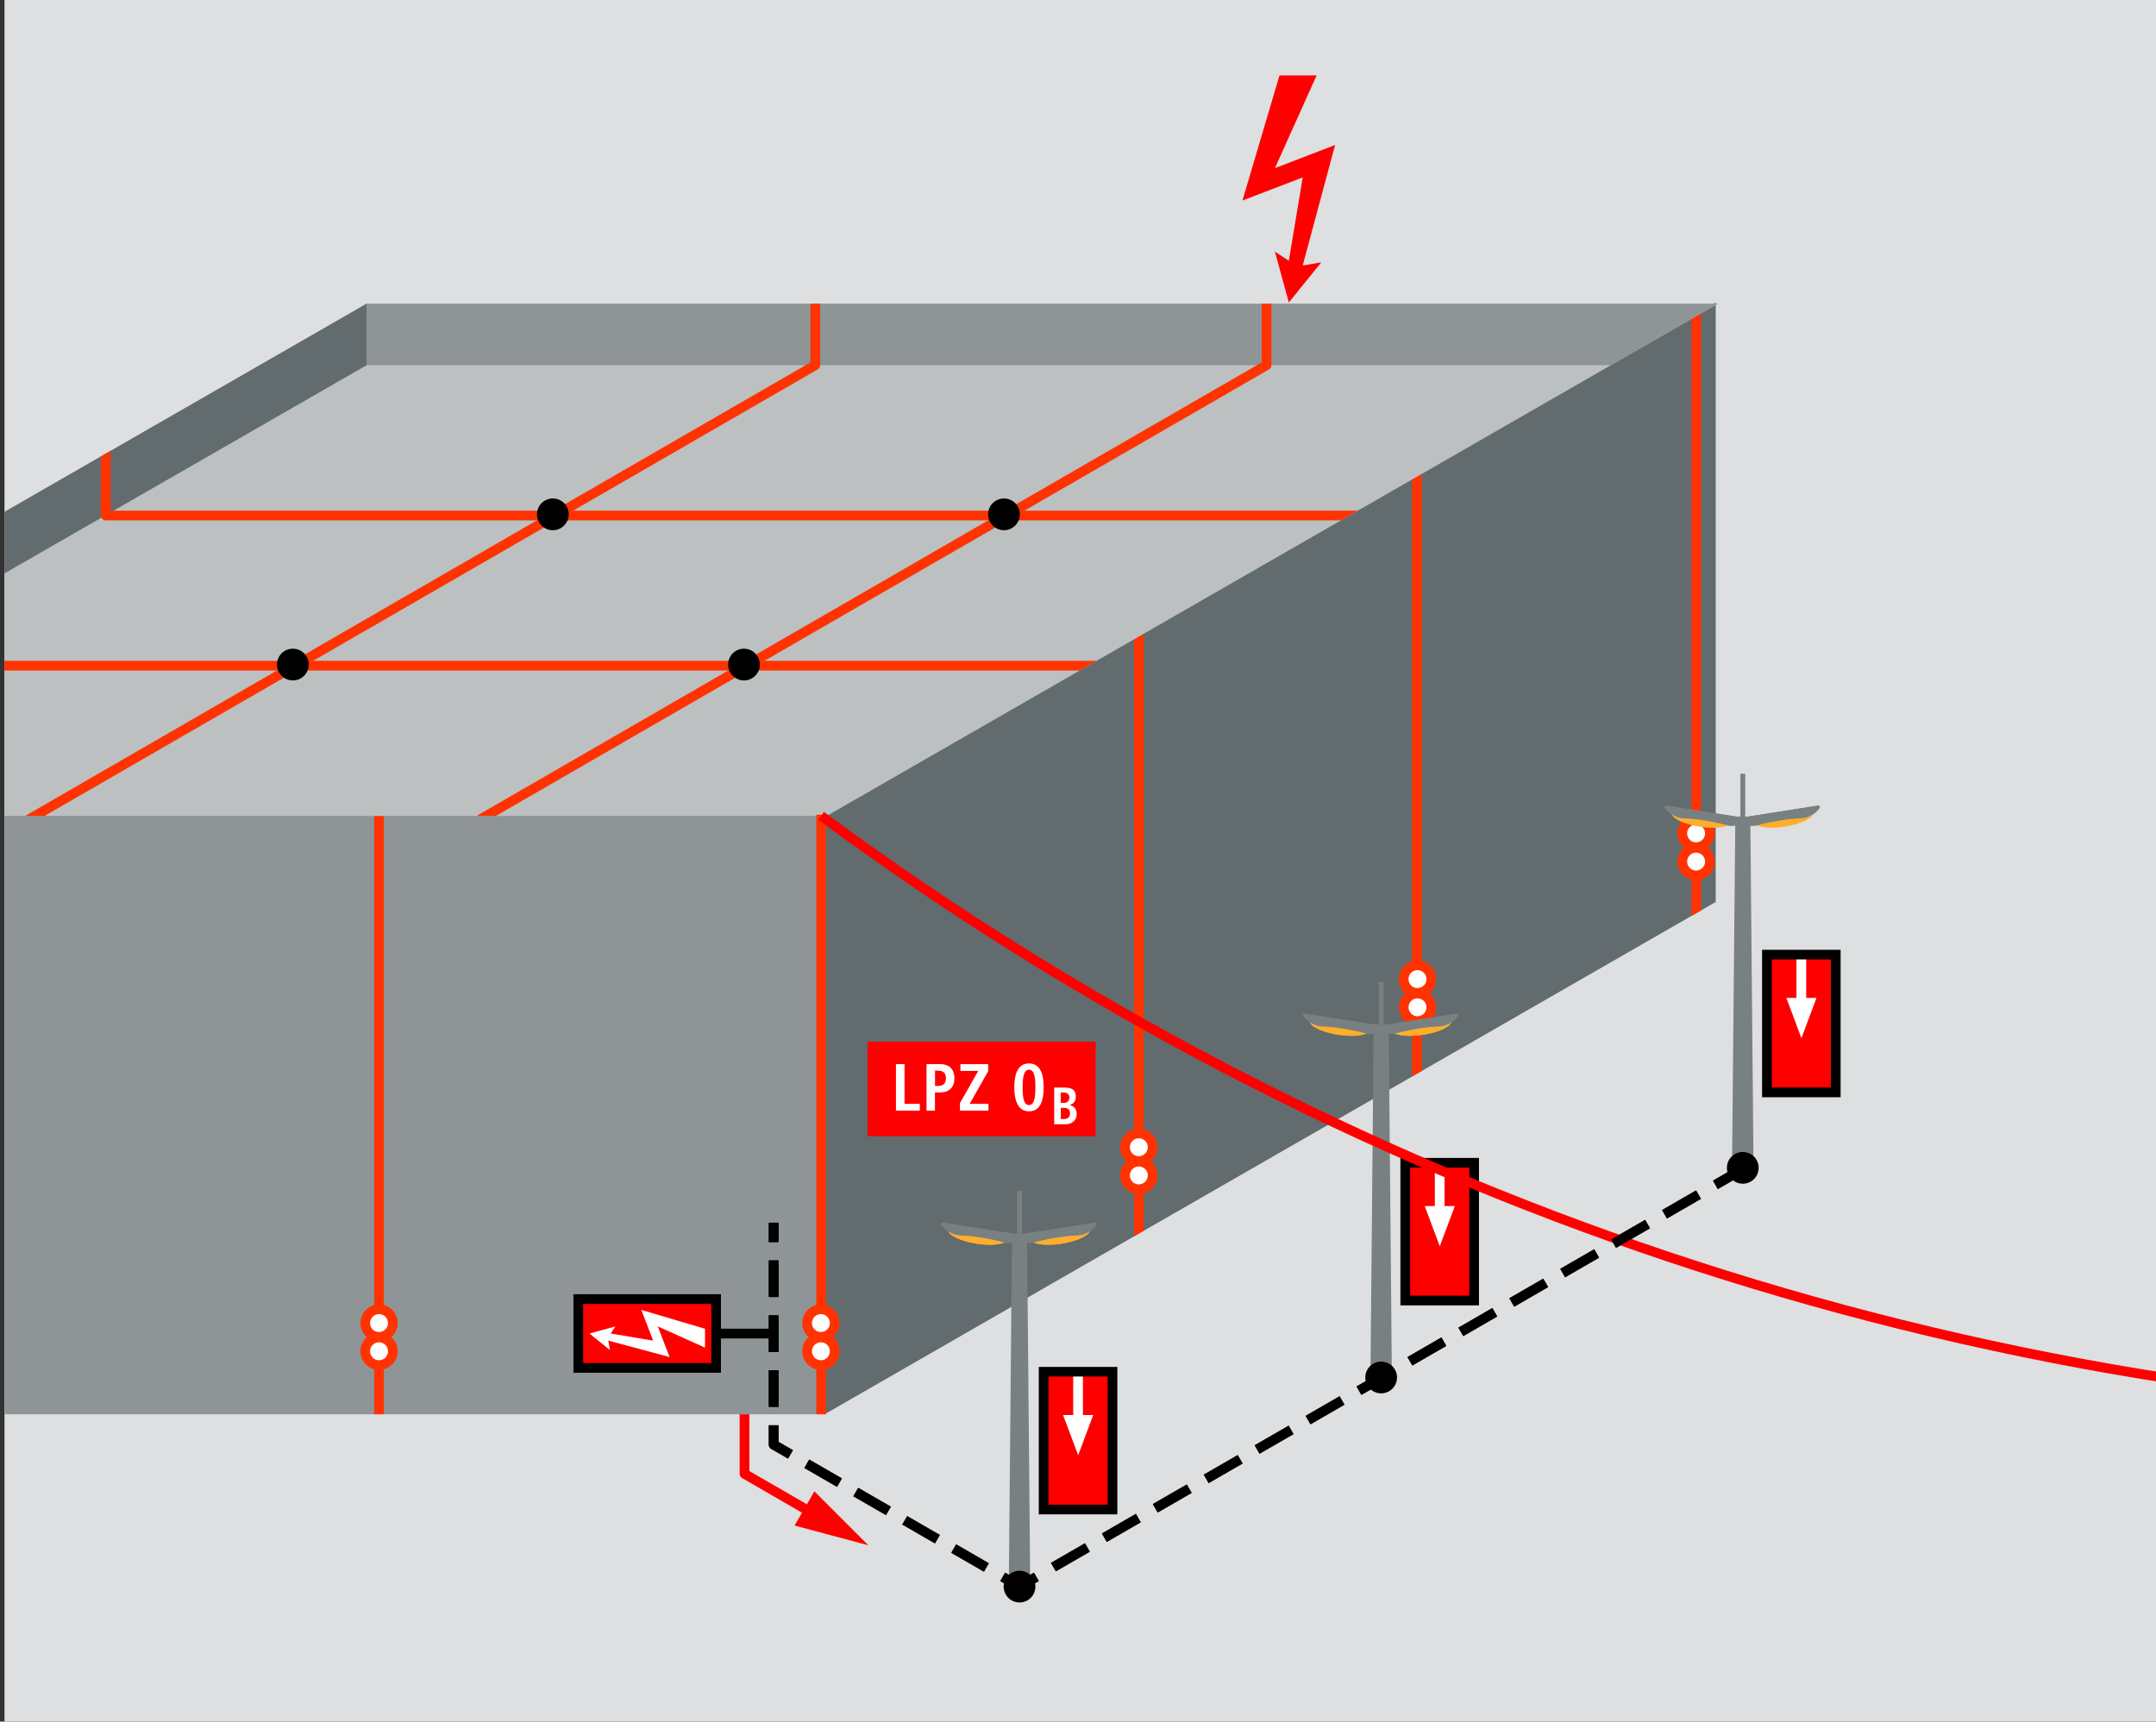<?xml version="1.0" encoding="utf-8"?>
<!-- Generator: Adobe Illustrator 24.0.3, SVG Export Plug-In . SVG Version: 6.00 Build 0)  -->
<svg version="1.1" xmlns="http://www.w3.org/2000/svg" xmlns:xlink="http://www.w3.org/1999/xlink" x="0px" y="0px"
	 viewBox="0 0 221.77 177.11" style="enable-background:new 0 0 221.77 177.11;" xml:space="preserve">
<rect x="0" y="0" width="221.77" height="177.11" fill="#333333" stroke="none"/>
<style type="text/css">
	.st0{fill:#FF0001;}
	.st1{fill:none;stroke:#000000;stroke-miterlimit:3.864;}
	.st2{fill-rule:evenodd;clip-rule:evenodd;fill:#FFFFFF;}
	.st3{fill-rule:evenodd;clip-rule:evenodd;fill:#FF0001;}
	.st4{fill:#FFFFFF;stroke:#FF3301;stroke-miterlimit:3.864;}
	.st5{fill-rule:evenodd;clip-rule:evenodd;fill:none;stroke:#FFFFFF;stroke-width:1;stroke-miterlimit:3.864;}
	.st6{fill:#FFFFFF;}
	.st7{fill:none;stroke:#000000;stroke-width:1;stroke-miterlimit:3.864;}
	.st8{fill:none;stroke:#000000;stroke-linejoin:round;stroke-miterlimit:10;}
	.st9{fill:none;stroke:#FF0001;stroke-linejoin:round;stroke-miterlimit:10;}
	.st10{clip-path:url(#SVGID_2_);fill:#DDDFE0;}
	.st11{clip-path:url(#SVGID_2_);fill:#8F9597;}
	.st12{clip-path:url(#SVGID_2_);fill:none;stroke:#FF3301;stroke-linejoin:round;stroke-miterlimit:10;}
	.st13{clip-path:url(#SVGID_2_);}
	.st14{clip-path:url(#SVGID_4_);fill:#626B6D;}
	.st15{clip-path:url(#SVGID_4_);fill:none;stroke:#FF3301;stroke-linejoin:round;stroke-miterlimit:10;}
	.st16{clip-path:url(#SVGID_6_);fill:#BCC0C0;}
	.st17{clip-path:url(#SVGID_6_);fill:#8F9597;}
	.st18{clip-path:url(#SVGID_6_);fill:#626B6D;}
	.st19{clip-path:url(#SVGID_6_);fill:none;stroke:#FF3301;stroke-linejoin:round;stroke-miterlimit:10;}
	.st20{clip-path:url(#SVGID_2_);fill-rule:evenodd;clip-rule:evenodd;fill:#FF0001;}
	.st21{fill:none;stroke:#000000;stroke-linejoin:round;}
	.st22{fill:none;stroke:#000000;stroke-linejoin:round;stroke-dasharray:4.033,2.016;}
	.st23{fill:none;stroke:#000000;stroke-linejoin:round;stroke-dasharray:3.878,1.939;}
	.st24{fill:none;stroke:#000000;stroke-linejoin:round;stroke-dasharray:3.767,1.883;}
	.st25{fill:none;stroke:#FF0001;stroke-linejoin:round;}
	.st26{fill:#FEC25A;}
	.st27{fill:#788082;}
	.st28{fill:#FEAE2B;}
	.st29{fill:none;stroke:#788082;stroke-width:0.5;stroke-miterlimit:10;}
	.st30{opacity:0.3;clip-path:url(#SVGID_2_);fill:none;}
	.st31{clip-path:url(#SVGID_2_);fill:none;stroke:#FF0001;stroke-miterlimit:10;}
	.st32{clip-path:url(#SVGID_2_);fill:none;stroke:#000000;stroke-linejoin:round;stroke-miterlimit:10;}
</style>
<symbol  id="BS-Ableiter_Red" viewBox="-4.04 -7.59 8.09 15.17">
	<polygon class="st0" points="-3.54,7.09 3.54,7.09 3.54,-7.09 -3.54,-7.09 -3.54,7.09 	"/>
	<polygon class="st1" points="-3.54,7.09 3.54,7.09 3.54,-7.09 -3.54,-7.09 -3.54,7.09 	"/>
	<polygon class="st2" points="1.45,5.94 -0.49,5.94 -2.43,-0.61 0.73,0.61 0,-3.76 -0.73,-3.27 0,-5.94 1.7,-3.84 0.73,-4 2.42,2.3 
		2.43,2.3 -0.73,1.09 	"/>
</symbol>
<symbol  id="Kontaktstelle" viewBox="-2.04 -2.04 4.08 4.08">
	<g>
		<path d="M2.04,0c0-1.13-0.91-2.04-2.04-2.04c-1.13,0-2.04,0.92-2.04,2.04c0,1.13,0.91,2.04,2.04,2.04C1.13,2.04,2.04,1.13,2.04,0z
			"/>
	</g>
</symbol>
<symbol  id="LPZ_0B" viewBox="-16.76 -6.95 33.51 13.89">
	<rect x="-16.76" y="-6.95" class="st3" width="33.51" height="13.89"/>
	<polygon class="st2" points="-12.59,3.65 -11.33,3.65 -11.33,-2.19 -9.08,-2.19 -9.08,-3.19 -12.59,-3.19 	"/>
	<path class="st2" d="M-6.38,0.44c0.75,0,1.13,0.38,1.13,1.13c0,0.75-0.38,1.12-1.13,1.12h-0.47V0.44H-6.38z M-8.1,3.65h1.96
		c0.69,0,1.22-0.18,1.59-0.54C-4.18,2.74-4,2.23-4,1.57c0-0.66-0.18-1.17-0.55-1.54c-0.37-0.36-0.9-0.55-1.6-0.55h-0.71v-2.67H-8.1
		V3.65z"/>
	<polygon class="st2" points="-3.19,-2.09 -0.5,2.65 -3.12,2.65 -3.12,3.65 0.96,3.65 0.96,2.61 -1.76,-2.19 1,-2.19 1,-3.19 
		-3.19,-3.19 	"/>
	<path class="st2" d="M6.96-2.37c0.36,0,0.61,0.24,0.75,0.72C7.84-1.23,7.9-0.61,7.9,0.23c0,0.85-0.06,1.47-0.18,1.86
		c-0.14,0.49-0.4,0.74-0.76,0.74c-0.35,0-0.6-0.24-0.75-0.73C6.08,1.7,6.02,1.07,6.02,0.23c0-0.85,0.06-1.47,0.18-1.86
		C6.34-2.12,6.6-2.37,6.96-2.37z M6.96,3.75c0.8,0,1.39-0.38,1.75-1.13c0.28-0.58,0.41-1.38,0.41-2.39c0-1.01-0.14-1.81-0.41-2.39
		C8.35-2.91,7.77-3.29,6.96-3.29c-0.8,0-1.38,0.38-1.73,1.13C4.94-1.58,4.8-0.78,4.8,0.23c0,1.02,0.14,1.82,0.41,2.39
		C5.57,3.37,6.15,3.75,6.96,3.75z"/>
	<path class="st2" d="M11.61-2.05h0.51c0.24,0,0.43,0.08,0.57,0.23c0.14,0.15,0.2,0.34,0.2,0.57c0,0.23-0.07,0.4-0.21,0.53
		c-0.14,0.13-0.34,0.19-0.58,0.19h-0.48V-2.05z M11.61-4.42h0.55c0.26,0,0.46,0.08,0.61,0.22c0.14,0.15,0.22,0.35,0.22,0.6
		c0,0.25-0.07,0.45-0.19,0.58c-0.15,0.16-0.37,0.24-0.66,0.24h-0.51V-4.42z M10.65,0.2h1.57c0.56,0,0.97-0.11,1.23-0.32
		c0.26-0.21,0.39-0.55,0.39-1.01c0-0.38-0.1-0.68-0.31-0.89c-0.13-0.13-0.32-0.25-0.58-0.35c0.36-0.09,0.63-0.26,0.8-0.52
		c0.14-0.21,0.22-0.47,0.22-0.79c0-0.48-0.16-0.85-0.48-1.12c-0.3-0.26-0.7-0.39-1.19-0.39h-1.64V0.2z"/>
</symbol>
<symbol  id="Trennstelle" viewBox="-1.92 -3.37 3.85 6.74">
	<g>
		<path class="st4" d="M-1.42,1.45c0,0.79,0.64,1.42,1.42,1.42c0.79,0,1.42-0.64,1.42-1.42c0-0.79-0.64-1.42-1.42-1.42
			C-0.79,0.02-1.42,0.66-1.42,1.45z"/>
	</g>
	<path class="st4" d="M-1.42-1.45c0,0.79,0.64,1.42,1.42,1.42c0.79,0,1.42-0.64,1.42-1.42c0-0.79-0.64-1.42-1.42-1.42
		C-0.79-2.87-1.42-2.23-1.42-1.45z"/>
</symbol>
<symbol  id="ÜS-Ableiter_Red" viewBox="-4.04 -7.59 8.09 15.17">
	<polygon class="st0" points="-3.54,-7.09 -3.54,7.09 3.54,7.09 3.54,-7.09 -3.54,-7.09 	"/>
	<line class="st5" x1="0" y1="7.09" x2="0" y2="1.27"/>
	<polygon class="st6" points="-1.54,2.63 1.56,2.63 0.01,-1.51 	"/>
	<g>
		<polygon class="st7" points="-3.54,-7.09 -3.54,7.09 3.54,7.09 3.54,-7.09 -3.54,-7.09 		"/>
	</g>
</symbol>
<g id="Fond">
</g>
<g id="Klotz">
	<line class="st8" x1="15.45" y1="-111.29" x2="128.52" y2="-46.01"/>
	<line class="st8" x1="-18.9" y1="-61.01" x2="109.18" y2="-61.01"/>
</g>
<g id="Grafik">
	<g id="Pfeilspitze">
	</g>
	<g id="Pfeilspitze_1_">
	</g>
	<g id="Blitz_1c">
	</g>
	<g id="Erdung_ohne_Leiter">
	</g>
	<g id="Blitz_1c_1_">
	</g>
</g>
<g id="Beschriftung_INT">
	<circle class="st9" cx="999.84" cy="-163.73" r="316"/>
	<g>
		<defs>
			<rect id="SVGID_1_" x="0.46" y="-0.11" width="221.51" height="177.36"/>
		</defs>
		<clipPath id="SVGID_2_">
			<use xlink:href="#SVGID_1_"  style="overflow:visible;"/>
		</clipPath>
		<rect x="-88.15" y="-14.17" class="st10" width="467.77" height="230.66"/>
		<rect x="-54.19" y="83.82" class="st11" width="139" height="61.67"/>
		<line class="st12" x1="38.99" y1="83.82" x2="38.99" y2="145.49"/>
		<line class="st12" x1="-6.47" y1="83.82" x2="-6.47" y2="145.49"/>
		<g class="st13">
			<defs>
				<polygon id="SVGID_3_" points="84.82,145.49 176.48,92.79 176.48,31.12 84.82,83.82 				"/>
			</defs>
			<clipPath id="SVGID_4_">
				<use xlink:href="#SVGID_3_"  style="overflow:visible;"/>
			</clipPath>
			<polygon class="st14" points="84.82,145.49 176.48,92.79 176.48,31.12 84.82,83.82 			"/>
			<line class="st15" x1="117.15" y1="61.73" x2="117.15" y2="130.13"/>
			<line class="st15" x1="145.75" y1="45.92" x2="145.75" y2="115.21"/>
			<line class="st15" x1="174.48" y1="28.71" x2="174.48" y2="97.99"/>
		</g>
		<g class="st13">
			<defs>
				<polygon id="SVGID_5_" points="176.71,31.24 37.71,31.24 -53.96,83.94 85.04,83.94 				"/>
			</defs>
			<clipPath id="SVGID_6_">
				<use xlink:href="#SVGID_5_"  style="overflow:visible;"/>
			</clipPath>
			<polygon class="st16" points="176.71,31.24 37.71,31.24 -53.96,83.94 85.04,83.94 			"/>
			<polygon class="st17" points="165.69,37.57 37.71,37.57 37.71,31.24 176.71,31.24 			"/>
			<polyline class="st18" points="-42.94,83.94 37.71,37.57 37.71,31.24 -53.96,83.94 -42.94,83.94 			"/>
			<polyline class="st19" points="2.13,84.78 83.86,37.57 83.86,31.24 			"/>
			<polyline class="st19" points="48.92,84.57 130.28,37.57 130.28,31.24 			"/>
			<polyline class="st19" points="142.43,53.03 10.88,53.03 10.88,45.54 			"/>
			<polyline class="st19" points="114.77,68.48 -16.23,68.48 -16.23,59.85 			"/>
		</g>
		<g class="st13">
			
				<use xlink:href="#Trennstelle"  width="3.85" height="6.74" x="-1.92" y="-3.37" transform="matrix(1 0 0 -1 -6.465 137.56)" style="overflow:visible;"/>
		</g>
		<g class="st13">
			
				<use xlink:href="#Trennstelle"  width="3.85" height="6.74" x="-1.92" y="-3.37" transform="matrix(1 0 0 -1 38.988 137.56)" style="overflow:visible;"/>
		</g>
		<g class="st13">
			
				<use xlink:href="#Trennstelle"  width="3.85" height="6.74" x="-1.92" y="-3.37" transform="matrix(1 0 0 -1 117.142 119.47)" style="overflow:visible;"/>
		</g>
		<g class="st13">
			
				<use xlink:href="#Trennstelle"  width="3.85" height="6.74" x="-1.92" y="-3.37" transform="matrix(1 0 0 -1 145.804 102.175)" style="overflow:visible;"/>
		</g>
		<g class="st13">
			
				<use xlink:href="#Trennstelle"  width="3.85" height="6.74" x="-1.92" y="-3.37" transform="matrix(1 0 0 -1 174.463 87.186)" style="overflow:visible;"/>
		</g>
		<line class="st12" x1="84.46" y1="145.49" x2="84.46" y2="83.82"/>
		<line class="st12" x1="-51.97" y1="83.82" x2="-51.97" y2="145.49"/>
		<g class="st13">
			
				<use xlink:href="#Trennstelle"  width="3.85" height="6.74" x="-1.92" y="-3.37" transform="matrix(1 0 0 -1 -51.919 137.56)" style="overflow:visible;"/>
		</g>
		<g class="st13">
			
				<use xlink:href="#Trennstelle"  width="3.85" height="6.74" x="-1.92" y="-3.37" transform="matrix(1 0 0 -1 84.441 137.56)" style="overflow:visible;"/>
		</g>
		<polygon class="st20" points="135.43,7.76 131.61,7.76 127.8,20.63 134,18.25 132.57,26.83 131.14,25.88 132.57,31.12 
			135.91,26.99 134,27.31 137.33,14.91 137.34,14.91 131.14,17.3 		"/>
		<g transform="matrix(1 0 0 1 0 3.814697e-06)" class="st13">
			
				<use xlink:href="#Kontaktstelle"  width="4.08" height="4.08" x="-2.04" y="-2.04" transform="matrix(0.8 0 0 -0.8 56.867 52.913)" style="overflow:visible;"/>
		</g>
		<g transform="matrix(1 0 0 1 -1.907349e-06 0)" class="st13">
			
				<use xlink:href="#Kontaktstelle"  width="4.08" height="4.08" x="-2.04" y="-2.04" transform="matrix(0.8 0 0 -0.8 30.125 68.367)" style="overflow:visible;"/>
		</g>
		<g transform="matrix(1 0 0 1 0 3.814697e-06)" class="st13">
			
				<use xlink:href="#Kontaktstelle"  width="4.08" height="4.08" x="-2.04" y="-2.04" transform="matrix(0.8 0 0 -0.8 103.271 52.913)" style="overflow:visible;"/>
		</g>
		<g class="st13">
			
				<use xlink:href="#Kontaktstelle"  width="4.08" height="4.08" x="-2.04" y="-2.04" transform="matrix(0.8 0 0 -0.8 76.528 68.367)" style="overflow:visible;"/>
		</g>
		<g class="st13">
			<g>
				<line class="st21" x1="178.18" y1="120.89" x2="176.45" y2="121.89"/>
				<line class="st22" x1="174.71" y1="122.9" x2="107.48" y2="161.72"/>
				<polyline class="st21" points="106.6,162.22 104.87,163.22 103.14,162.22 				"/>
				<line class="st23" x1="101.46" y1="161.25" x2="82.15" y2="150.1"/>
				<polyline class="st21" points="81.31,149.62 79.58,148.62 79.58,146.62 				"/>
				<line class="st24" x1="79.58" y1="144.73" x2="79.58" y2="128.73"/>
				<line class="st21" x1="79.58" y1="127.78" x2="79.58" y2="125.78"/>
			</g>
		</g>
		<g class="st13">
			<g>
				<polyline class="st25" points="83.95,155.88 76.58,151.62 76.58,145.49 				"/>
				<g>
					<polygon class="st0" points="83.77,153.42 89.32,158.97 81.73,156.94 					"/>
				</g>
			</g>
		</g>
		<g class="st13">
			
				<use xlink:href="#ÜS-Ableiter_Red"  width="8.09" height="15.17" x="-4.04" y="-7.59" transform="matrix(1 0 0 -1 110.891 148.198)" style="overflow:visible;"/>
			<g>
				<path class="st26" d="M112.08,126.53c0.08,0.52-1.22,1.15-2.9,1.41c-1.68,0.26-3.11,0.05-3.19-0.46L112.08,126.53z"/>
				<path class="st27" d="M110.81,127.1c-1.29,0.02-3.38,0.41-4.25,0.66c-0.87,0.25-1.38-0.02-1.42-0.29l0,0l-0.08-0.5l7.5-1.17
					C113.31,125.68,112.11,127.08,110.81,127.1z"/>
				<polygon class="st27" points="103.77,163.05 104.1,126.92 105.64,126.92 105.97,163.05 				"/>
				<path class="st28" d="M112.08,126.53c0.08,0.52-1.22,1.15-2.9,1.41c-1.68,0.26-3.11,0.05-3.19-0.46L112.08,126.53"/>
				<path class="st27" d="M112.57,125.79c0.74-0.12-0.46,1.29-1.75,1.31c-1.29,0.02-3.38,0.41-4.25,0.66
					c-0.87,0.25-1.38-0.02-1.42-0.29l0,0l-0.08-0.5L112.57,125.79"/>
				<path class="st26" d="M97.56,126.53c-0.08,0.52,1.22,1.15,2.9,1.41c1.68,0.26,3.11,0.05,3.19-0.46L97.56,126.53z"/>
				<path class="st27" d="M98.82,127.1c1.29,0.02,3.38,0.41,4.25,0.66c0.87,0.25,1.38-0.02,1.42-0.29l0,0l0.08-0.5l-7.5-1.17
					C96.33,125.68,97.53,127.08,98.82,127.1z"/>
				<path class="st28" d="M97.56,126.53c-0.08,0.52,1.22,1.15,2.9,1.41c1.68,0.26,3.11,0.05,3.19-0.46L97.56,126.53"/>
				<path class="st27" d="M97.07,125.79c-0.74-0.12,0.46,1.29,1.75,1.31c1.29,0.02,3.38,0.41,4.25,0.66
					c0.87,0.25,1.38-0.02,1.42-0.29l0,0l0.08-0.5L97.07,125.79"/>
				<line class="st29" x1="104.87" y1="128.06" x2="104.87" y2="122.51"/>
			</g>
		</g>
		<g class="st13">
			
				<use xlink:href="#ÜS-Ableiter_Red"  width="8.09" height="15.17" x="-4.04" y="-7.59" transform="matrix(1 0 0 -1 148.089 126.701)" style="overflow:visible;"/>
			<g>
				<path class="st26" d="M149.28,105.04c0.08,0.52-1.22,1.15-2.9,1.41c-1.68,0.26-3.11,0.05-3.19-0.46L149.28,105.04z"/>
				<path class="st27" d="M148.01,105.6c-1.29,0.02-3.38,0.41-4.25,0.66c-0.87,0.25-1.38-0.02-1.42-0.29l0,0l-0.08-0.5l7.5-1.17
					C150.51,104.18,149.3,105.58,148.01,105.6z"/>
				<polygon class="st27" points="140.97,141.55 141.3,105.42 142.84,105.42 143.17,141.55 				"/>
				<path class="st28" d="M149.28,105.04c0.08,0.52-1.22,1.15-2.9,1.41c-1.68,0.26-3.11,0.05-3.19-0.46L149.28,105.04"/>
				<path class="st27" d="M149.77,104.29c0.74-0.12-0.46,1.29-1.75,1.31c-1.29,0.02-3.38,0.41-4.25,0.66
					c-0.87,0.25-1.38-0.02-1.42-0.29l0,0l-0.08-0.5L149.77,104.29"/>
				<path class="st26" d="M134.76,105.04c-0.08,0.52,1.22,1.15,2.9,1.41c1.68,0.26,3.11,0.05,3.19-0.46L134.76,105.04z"/>
				<path class="st27" d="M136.02,105.6c1.29,0.02,3.38,0.41,4.25,0.66c0.87,0.25,1.38-0.02,1.42-0.29l0,0l0.08-0.5l-7.5-1.17
					C133.52,104.18,134.73,105.58,136.02,105.6z"/>
				<path class="st28" d="M134.76,105.04c-0.08,0.52,1.22,1.15,2.9,1.41c1.68,0.26,3.11,0.05,3.19-0.46L134.76,105.04"/>
				<path class="st27" d="M134.27,104.29c-0.74-0.12,0.46,1.29,1.75,1.31c1.29,0.02,3.38,0.41,4.25,0.66
					c0.87,0.25,1.38-0.02,1.42-0.29l0,0l0.08-0.5L134.27,104.29"/>
				<line class="st29" x1="142.07" y1="106.56" x2="142.07" y2="101.01"/>
			</g>
		</g>
		<path class="st30" d="M84.46,83.93c52.46,38.74,117.32,61.64,187.53,61.64H84.46V83.93z"/>
		<path class="st31" d="M84.46,83.93c52.46,38.74,117.32,61.64,187.53,61.64"/>
		<g class="st13">
			
				<use xlink:href="#ÜS-Ableiter_Red"  width="8.09" height="15.17" x="-4.04" y="-7.59" transform="matrix(1 0 0 -1 185.288 105.289)" style="overflow:visible;"/>
			<g>
				<path class="st26" d="M186.47,83.62c0.08,0.52-1.21,1.15-2.9,1.41c-1.68,0.26-3.11,0.05-3.19-0.46L186.47,83.62z"/>
				<path class="st27" d="M185.21,84.19c-1.29,0.02-3.38,0.41-4.25,0.66c-0.87,0.25-1.38-0.02-1.42-0.29l0,0l-0.08-0.5l7.5-1.17
					C187.71,82.77,186.5,84.17,185.21,84.19z"/>
				<polygon class="st27" points="178.16,120.14 178.5,84.01 180.04,84.01 180.37,120.14 				"/>
				<path class="st28" d="M186.47,83.62c0.08,0.52-1.21,1.15-2.9,1.41c-1.68,0.26-3.11,0.05-3.19-0.46L186.47,83.62"/>
				<path class="st27" d="M186.96,82.88c0.74-0.12-0.46,1.29-1.75,1.31c-1.29,0.02-3.38,0.41-4.25,0.66
					c-0.87,0.25-1.38-0.02-1.42-0.29l0,0l-0.08-0.5L186.96,82.88"/>
				<path class="st26" d="M171.95,83.62c-0.08,0.52,1.22,1.15,2.9,1.41c1.68,0.26,3.11,0.05,3.19-0.46L171.95,83.62z"/>
				<path class="st27" d="M173.22,84.19c1.29,0.02,3.38,0.41,4.25,0.66c0.87,0.25,1.38-0.02,1.42-0.29l0,0l0.08-0.5l-7.5-1.17
					C170.72,82.77,171.93,84.17,173.22,84.19z"/>
				<path class="st28" d="M171.95,83.62c-0.08,0.52,1.22,1.15,2.9,1.41c1.68,0.26,3.11,0.05,3.19-0.46L171.95,83.62"/>
				<path class="st27" d="M171.46,82.88c-0.74-0.12,0.46,1.29,1.75,1.31c1.29,0.02,3.38,0.41,4.25,0.66
					c0.87,0.25,1.38-0.02,1.42-0.29l0,0l0.08-0.5L171.46,82.88"/>
				<line class="st29" x1="179.27" y1="85.15" x2="179.27" y2="79.6"/>
			</g>
		</g>
		<line class="st32" x1="79.58" y1="137.19" x2="71.99" y2="137.19"/>
		<g class="st13">
			
				<use xlink:href="#BS-Ableiter_Red"  width="8.09" height="15.17" x="-4.04" y="-7.59" transform="matrix(0 1 1 0 66.577 137.185)" style="overflow:visible;"/>
		</g>
		<g class="st13">
			
				<use xlink:href="#Kontaktstelle"  width="4.08" height="4.08" x="-2.04" y="-2.04" transform="matrix(0.8 0 0 -0.8 104.87 163.222)" style="overflow:visible;"/>
		</g>
		<g class="st13">
			
				<use xlink:href="#Kontaktstelle"  width="4.08" height="4.08" x="-2.04" y="-2.04" transform="matrix(0.8 0 0 -0.8 142.068 141.708)" style="overflow:visible;"/>
		</g>
		<g class="st13">
			
				<use xlink:href="#Kontaktstelle"  width="4.08" height="4.08" x="-2.04" y="-2.04" transform="matrix(0.8 0 0 -0.8 179.266 120.142)" style="overflow:visible;"/>
		</g>
		<g class="st13">
			<g>
				<line class="st21" x1="178.18" y1="120.89" x2="176.45" y2="121.89"/>
				<line class="st22" x1="174.71" y1="122.9" x2="107.48" y2="161.72"/>
				<polyline class="st21" points="106.6,162.22 104.87,163.22 103.14,162.22 				"/>
				<line class="st23" x1="101.46" y1="161.25" x2="82.15" y2="150.1"/>
				<polyline class="st21" points="81.31,149.62 79.58,148.62 79.58,146.62 				"/>
				<line class="st24" x1="79.58" y1="144.73" x2="79.58" y2="128.73"/>
				<line class="st21" x1="79.58" y1="127.78" x2="79.58" y2="125.78"/>
			</g>
		</g>
		<g class="st13">
			
				<use xlink:href="#LPZ_0B"  width="33.51" height="13.89" x="-16.76" y="-6.95" transform="matrix(0.7 0 0 -0.7 100.973 112.024)" style="overflow:visible;"/>
		</g>
	</g>
	<g>
	</g>
	<g>
	</g>
	<g>
	</g>
	<g>
	</g>
	<g>
	</g>
	<g>
	</g>
	<g>
	</g>
	<g>
	</g>
	<g>
	</g>
	<g>
	</g>
	<g>
	</g>
	<g>
	</g>
	<g>
	</g>
	<g>
	</g>
	<g>
	</g>
	<g>
	</g>
	<g>
	</g>
	<g>
	</g>
	<g>
	</g>
	<g>
	</g>
	<g>
	</g>
</g>
</svg>

